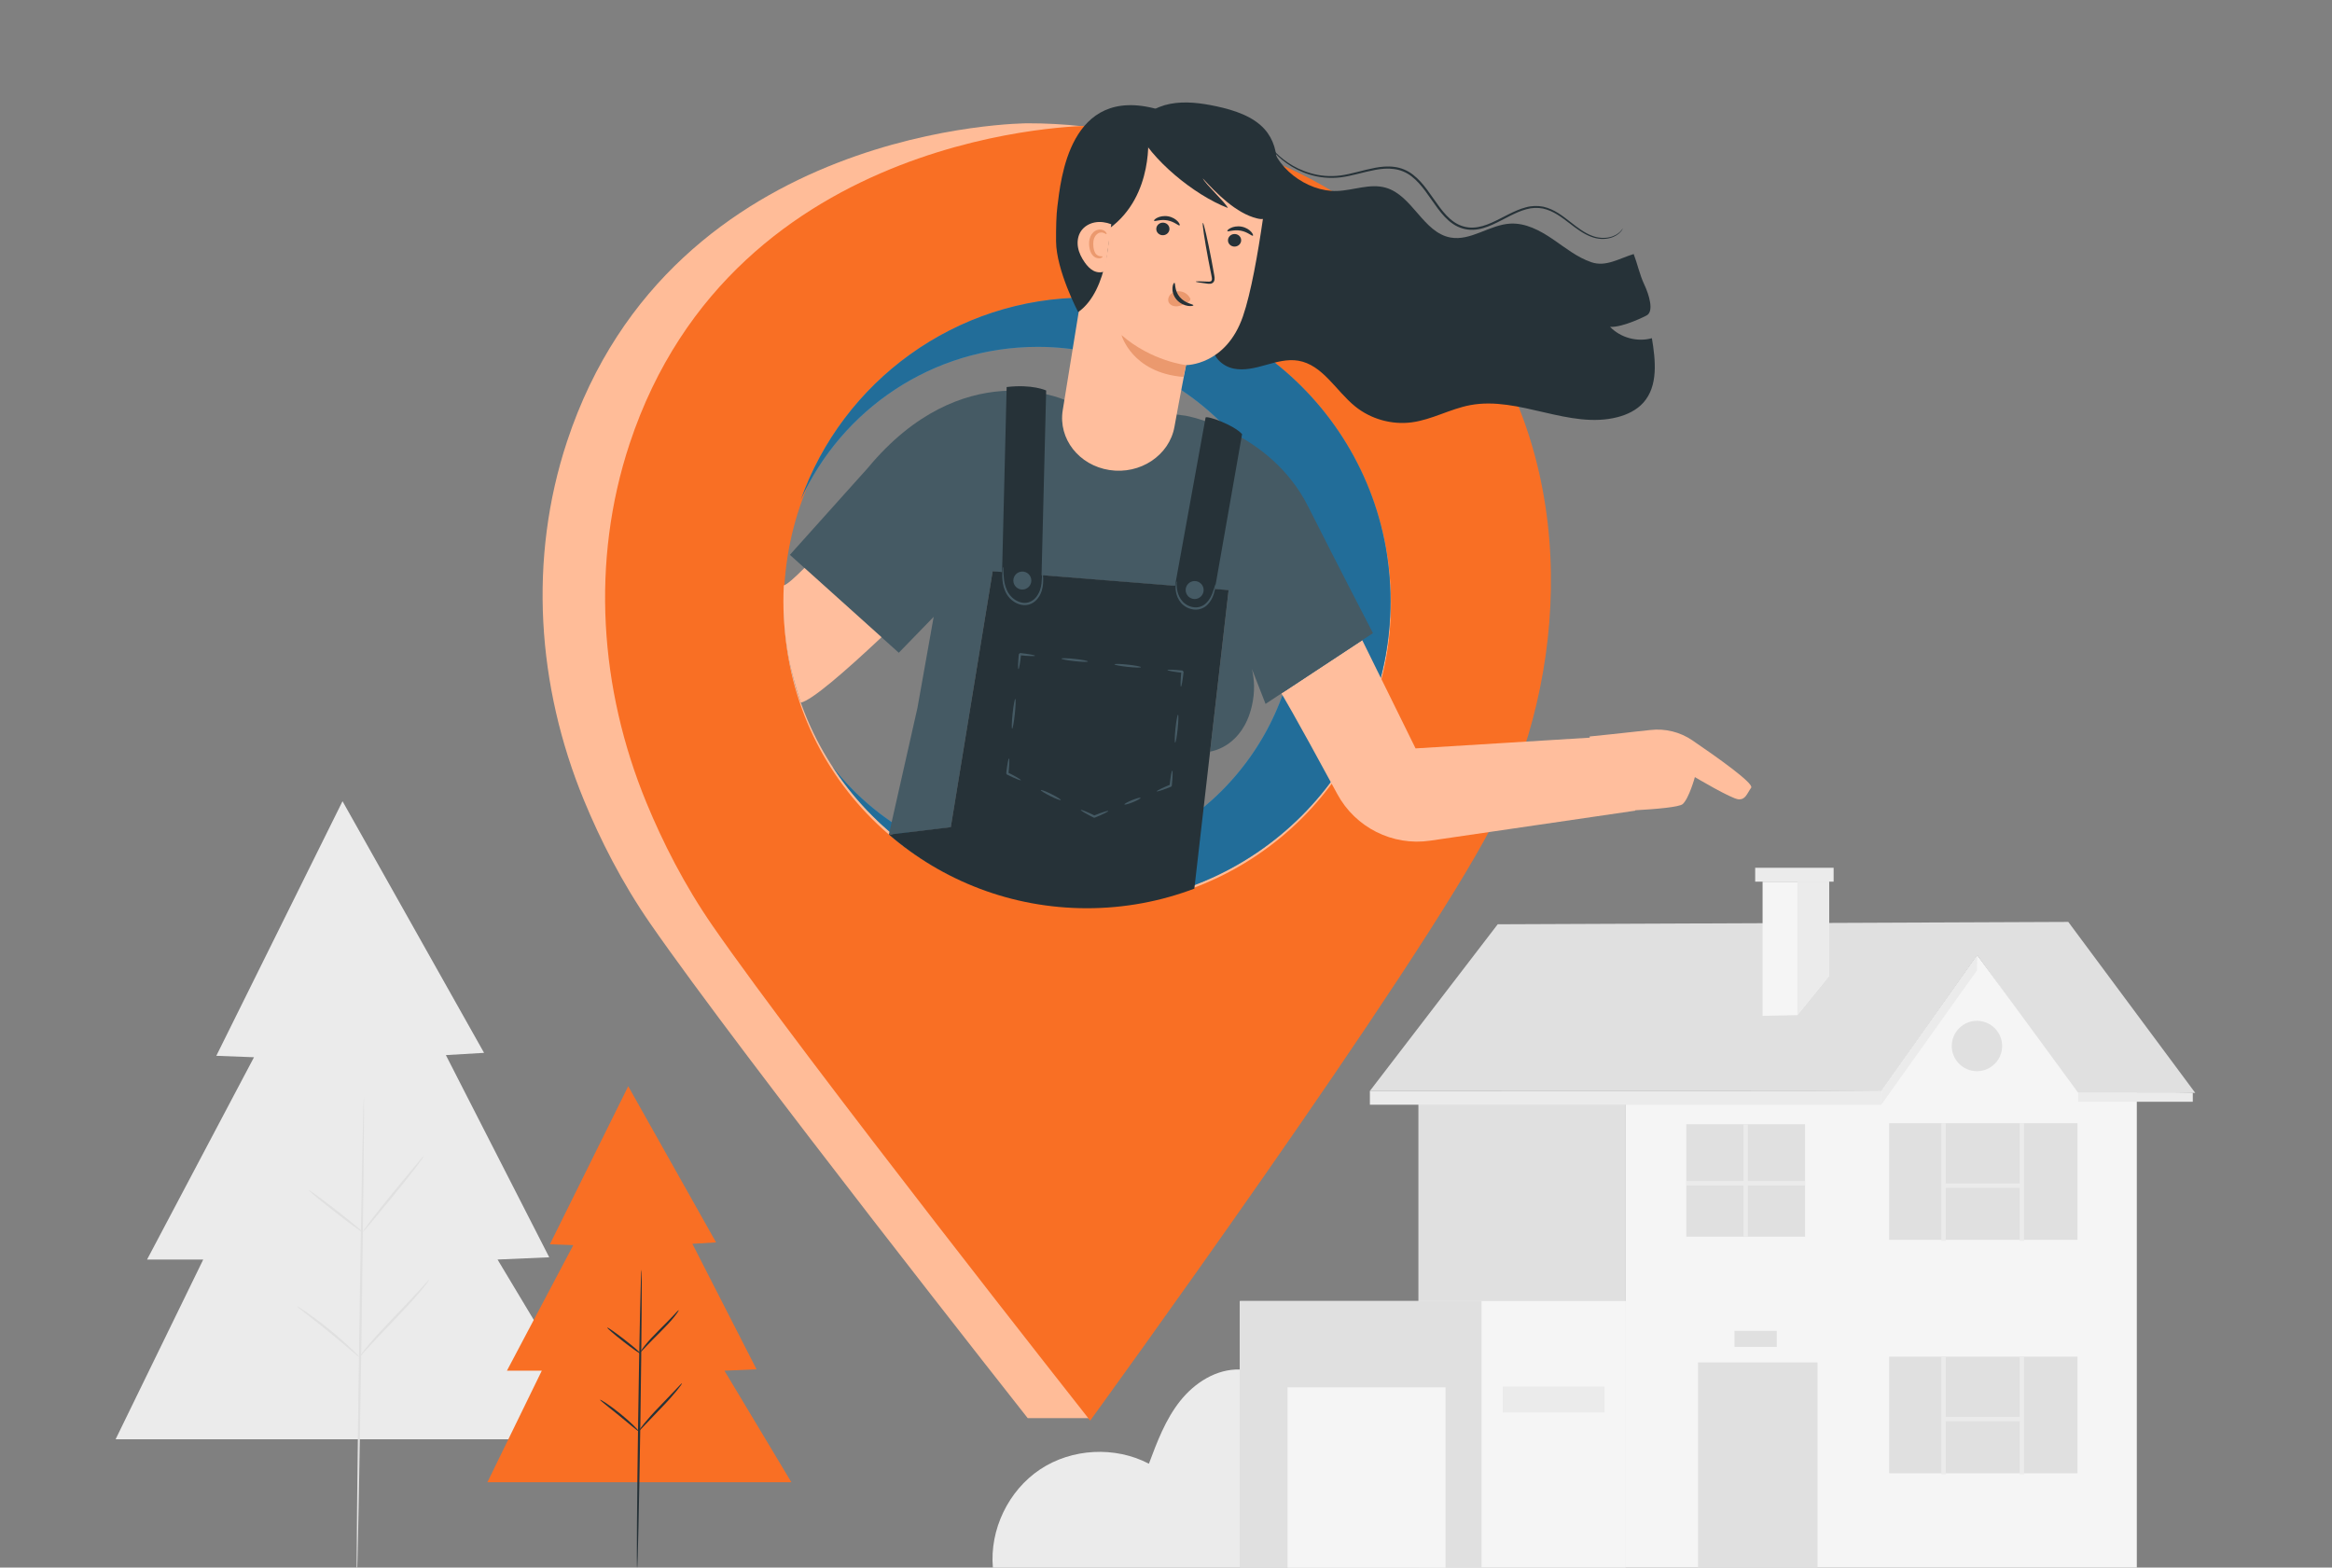<svg width="540" height="363" viewBox="0 0 540 363" fill="none" xmlns="http://www.w3.org/2000/svg">
<rect x="0" y="0" width="540" height="363" fill="#808080" stroke="none"/>
<g clip-path="url(#clip0_48_2)">
<path d="M229.91 363.008C229.142 354.215 233.496 345.158 240.843 340.266C248.19 335.374 258.225 334.85 266.042 338.949C267.939 333.87 269.887 328.699 273.252 324.449C276.617 320.198 281.695 316.942 287.112 317.135V363.007H229.91V363.008Z" fill="#EBEBEB"/>
<path d="M79.315 185.535L50.09 244.489L58.816 244.821L34.054 291.667H47.06L26.77 333.287H140.185L115.213 291.667L127.178 291.146L103.247 244.324L112.091 243.803L79.315 185.535Z" fill="#EBEBEB"/>
<path d="M84.257 253.924C84.401 253.926 84.152 278.892 83.701 309.681C83.25 340.48 82.768 365.437 82.624 365.435C82.48 365.433 82.729 340.472 83.18 309.673C83.631 278.884 84.113 253.922 84.257 253.924Z" fill="#E0E0E0"/>
<path d="M98.157 267.666C98.212 267.709 97.494 268.756 96.255 270.39C95.018 272.026 93.253 274.242 91.272 276.66C89.33 279.01 87.574 281.135 86.173 282.83C84.862 284.403 84.041 285.37 83.982 285.325C83.927 285.283 84.645 284.236 85.884 282.601C87.121 280.965 88.886 278.749 90.868 276.33C92.81 273.98 94.565 271.856 95.966 270.161C97.277 268.588 98.098 267.621 98.157 267.666Z" fill="#E0E0E0"/>
<path d="M83.981 285.326C83.893 285.439 81.025 283.353 77.577 280.665C74.128 277.977 71.404 275.707 71.493 275.593C71.581 275.48 74.448 277.566 77.897 280.254C81.346 282.941 84.07 285.212 83.981 285.326Z" fill="#E0E0E0"/>
<path d="M83.205 314.244C83.154 314.298 82.354 313.63 81.073 312.542C79.792 311.453 78.023 309.951 76.037 308.332C74.049 306.713 72.221 305.283 70.896 304.249C69.571 303.214 68.756 302.565 68.799 302.505C68.839 302.448 69.73 302.991 71.115 303.953C72.5 304.914 74.371 306.304 76.366 307.929C78.36 309.555 80.098 311.107 81.319 312.269C82.541 313.43 83.253 314.194 83.205 314.244Z" fill="#E0E0E0"/>
<path d="M99.367 296.368C99.395 296.39 99.208 296.673 98.844 297.165C98.483 297.659 97.93 298.35 97.227 299.187C95.824 300.864 93.778 303.085 91.474 305.486C89.169 307.888 87.088 310.061 85.621 311.669C84.149 313.273 83.267 314.293 83.205 314.244C83.177 314.222 83.364 313.94 83.728 313.448C84.089 312.954 84.642 312.263 85.344 311.426C86.746 309.749 88.793 307.528 91.098 305.126C93.402 302.725 95.483 300.552 96.95 298.944C98.423 297.34 99.305 296.319 99.367 296.368Z" fill="#E0E0E0"/>
<path d="M317.213 252.62H435.71L457.854 221.181L481.06 253.507L508.333 253.073L478.936 213.483L346.812 214.032L317.213 252.62Z" fill="#E0E0E0"/>
<path d="M376.473 253.073V363.278H494.803V253.073H481.24L457.854 221.181L435.638 252.59L376.473 253.073Z" fill="#F5F5F5"/>
<path d="M420.869 315.497H393.192V363.278H420.869V315.497Z" fill="#E0E0E0"/>
<path d="M481.06 314.152H437.459V341.16H481.06V314.152Z" fill="#E0E0E0"/>
<path d="M450.548 314.153H449.548V341.413H450.548V314.153Z" fill="#EBEBEB"/>
<path d="M468.68 314.153H467.68V341.413H468.68V314.153Z" fill="#EBEBEB"/>
<path d="M468.18 328.105H450.048V329.105H468.18V328.105Z" fill="#EBEBEB"/>
<path d="M481.06 260.095H437.459V287.103H481.06V260.095Z" fill="#E0E0E0"/>
<path d="M450.548 260.095H449.548V287.356H450.548V260.095Z" fill="#EBEBEB"/>
<path d="M468.68 260.095H467.68V287.356H468.68V260.095Z" fill="#EBEBEB"/>
<path d="M468.18 274.048H450.048V275.048H468.18V274.048Z" fill="#EBEBEB"/>
<path d="M417.982 260.339H390.484V286.375H417.982V260.339Z" fill="#E0E0E0"/>
<path d="M376.473 253.073H328.446V363.278H376.473V253.073Z" fill="#E0E0E0"/>
<path d="M404.733 260.339H403.733V286.375H404.733V260.339Z" fill="#EBEBEB"/>
<path d="M417.982 273.497H390.484V274.497H417.982V273.497Z" fill="#EBEBEB"/>
<path d="M457.786 248.051C461.006 248.051 463.617 245.44 463.617 242.22C463.617 239 461.006 236.389 457.786 236.389C454.566 236.389 451.955 239 451.955 242.22C451.955 245.44 454.566 248.051 457.786 248.051Z" fill="#E0E0E0"/>
<path d="M416.196 235.068L423.555 225.992V204.162H408.146V235.237L416.196 235.068Z" fill="#F5F5F5"/>
<path d="M416.196 235.068V204.162H423.555V225.992L416.196 235.068Z" fill="#EBEBEB"/>
<path d="M424.596 200.949H406.431V204.162H424.596V200.949Z" fill="#EBEBEB"/>
<path d="M376.473 301.281H287.112V363.278H376.473V301.281Z" fill="#F5F5F5"/>
<path d="M343.06 301.281H287.112V363.278H343.06V301.281Z" fill="#E0E0E0"/>
<path d="M334.733 321.268H298.141V363.169H334.733V321.268Z" fill="#F5F5F5"/>
<path d="M371.553 321.098H347.981V327.101H371.553V321.098Z" fill="#EBEBEB"/>
<path d="M317.213 252.62V255.811H435.638V252.59L317.213 252.62Z" fill="#EBEBEB"/>
<path d="M435.638 255.811L457.786 224.721L457.854 221.181L435.71 252.62L435.638 255.811Z" fill="#EBEBEB"/>
<path d="M507.764 253.073H481.24V255.132H507.764V253.073Z" fill="#EBEBEB"/>
<path d="M411.43 308.175H401.644V311.896H411.43V308.175Z" fill="#E0E0E0"/>
<path d="M325.929 73.215C303.781 42.751 271.575 28.549 237.973 28.55C237.973 28.55 155.679 28.549 131.309 102.219C122.328 129.369 124.317 158.853 135.215 185.293C138.983 194.436 143.991 204.352 150.59 213.883C171.838 244.575 237.974 328.388 237.974 328.388H252.349C270.808 302.75 317.282 217.58 331.2 190.274C348.677 155.986 351.364 108.201 325.929 73.215ZM251.697 209.492C212.875 209.492 181.403 178.02 181.403 139.197C181.403 100.375 212.875 68.903 251.697 68.903C290.519 68.903 321.991 100.375 321.991 139.197C321.992 178.02 290.52 209.492 251.697 209.492Z" fill="#FFBC98"/>
<path d="M340.401 73.792C318.253 43.328 286.047 29.126 252.445 29.127C252.445 29.127 170.151 29.126 145.781 102.796C136.8 129.946 138.789 159.43 149.687 185.87C153.455 195.013 158.463 204.929 165.062 214.46C186.31 245.152 252.446 328.965 252.446 328.965C252.446 328.965 328.854 223.846 345.673 190.851C363.149 156.562 365.836 108.777 340.401 73.792ZM251.793 210.069C212.798 210.155 181.353 179.013 181.499 139.773C181.643 100.951 212.971 69.479 251.793 69.479C290.615 69.479 322.116 100.951 322.087 139.773C322.059 178.72 290.52 209.983 251.793 210.069Z" fill="#F96F24"/>
<path d="M251.697 68.902C221.113 68.902 195.104 88.44 185.437 115.711C194.899 94.843 215.897 80.32 240.301 80.32C273.563 80.32 300.527 107.284 300.527 140.546C300.527 173.808 273.563 200.772 240.301 200.772C220.988 200.772 203.811 191.671 192.79 177.535C205.333 196.768 227.023 209.492 251.697 209.492C290.519 209.492 321.991 178.02 321.991 139.197C321.992 100.375 290.52 68.902 251.697 68.902Z" fill="#38B6FF"/>
<path opacity="0.4" d="M251.697 68.902C221.113 68.902 195.104 88.44 185.437 115.711C194.899 94.843 215.897 80.32 240.301 80.32C273.563 80.32 300.527 107.284 300.527 140.546C300.527 173.808 273.563 200.772 240.301 200.772C220.988 200.772 203.811 191.671 192.79 177.535C205.333 196.768 227.023 209.492 251.697 209.492C290.519 209.492 321.991 178.02 321.991 139.197C321.992 100.375 290.52 68.902 251.697 68.902Z" fill="black"/>
<path d="M391.867 171.428C389.033 169.498 385.604 168.654 382.198 169.042C376.436 169.699 368.091 170.546 368.091 170.546L368.122 170.82L327.789 173.303L315.444 148.245L296.726 160.577C296.726 160.577 299.187 164.521 309.677 183.893C313.87 191.636 322.458 195.947 331.171 194.672L378.661 187.723V187.632C383.565 187.355 388.884 186.897 389.653 186.193C391.125 184.847 392.468 179.948 392.468 179.948C392.468 179.948 400.925 184.982 402.56 185.093C404.195 185.204 404.485 183.844 405.503 182.402C406.199 181.418 397.476 175.247 391.867 171.428Z" fill="#FFBE9D"/>
<path d="M317.928 146.61C317.928 146.61 310.089 131.52 302.905 117.274C294.082 99.777 274.628 96.278 274.628 96.278L246.446 92.577C246.446 92.577 222.896 81.92 200.949 108.368L182.906 128.484L186.736 131.927L204.593 147.982L208.123 151.156L216.204 142.837L212.447 163.914L205.817 193.294C205.824 193.3 205.83 193.306 205.837 193.311L220.166 191.58L229.863 132.325L284.497 136.683L280.211 174.043C281.088 173.908 287.699 172.606 289.847 163.624C290.692 160.091 290.422 157.107 289.894 154.91L293.051 162.998L317.928 146.61Z" fill="#455A64"/>
<path d="M229.863 132.286L220.166 191.541L205.837 193.272C218.149 203.885 234.167 210.317 251.697 210.317C260.455 210.317 268.833 208.702 276.567 205.775L280.212 174.004L284.498 136.644L229.863 132.286Z" fill="#263238"/>
<path d="M233.102 89.626L231.915 137.757L241.031 139.197L242.253 90.424C242.253 90.424 239.053 88.919 233.102 89.626Z" fill="#263238"/>
<path d="M271.662 138.016L279.168 96.678C279.598 96.217 285.763 98.43 287.619 100.535L280.878 138.885L271.662 138.016Z" fill="#263238"/>
<path d="M241.362 132.117C241.397 132.116 241.448 132.408 241.499 132.942C241.544 133.475 241.606 134.254 241.524 135.224C241.443 136.183 241.184 137.384 240.39 138.456C239.998 138.986 239.471 139.484 238.798 139.795C238.128 140.108 237.332 140.21 236.568 140.066C235.032 139.767 233.832 138.754 233.146 137.637C232.462 136.504 232.231 135.328 232.138 134.368C232.051 133.4 232.098 132.62 232.144 132.086C232.195 131.551 232.253 131.259 232.287 131.262C232.383 131.263 232.27 132.458 232.504 134.326C232.638 135.249 232.902 136.358 233.553 137.383C234.194 138.387 235.313 139.296 236.661 139.554C238.024 139.839 239.306 139.133 240.008 138.167C240.75 137.209 241.036 136.105 241.159 135.183C241.367 133.316 241.26 132.116 241.362 132.117Z" fill="#455A64"/>
<path d="M235.962 136.37C234.894 135.945 234.372 134.734 234.797 133.666C235.222 132.598 236.433 132.076 237.502 132.501C238.57 132.926 239.092 134.137 238.667 135.205C238.242 136.274 237.031 136.795 235.962 136.37Z" fill="#455A64"/>
<path d="M278.716 136.632C278.716 137.782 277.784 138.714 276.634 138.714C275.484 138.714 274.552 137.782 274.552 136.632C274.552 135.482 275.484 134.55 276.634 134.55C277.784 134.55 278.716 135.482 278.716 136.632Z" fill="#455A64"/>
<path d="M281.514 135.19C281.563 135.202 281.499 136.145 281.037 137.624C280.792 138.353 280.392 139.229 279.648 139.987C278.93 140.758 277.724 141.289 276.485 141.151C275.253 141.026 274.176 140.406 273.483 139.603C272.791 138.796 272.458 137.88 272.316 137.116C272.171 136.345 272.208 135.708 272.264 135.282C272.328 134.854 272.41 134.628 272.442 134.634C272.538 134.641 272.331 135.594 272.676 137.038C272.854 137.749 273.201 138.576 273.843 139.286C274.477 139.984 275.45 140.524 276.536 140.634C277.627 140.748 278.639 140.321 279.313 139.646C280.003 138.982 280.415 138.184 280.693 137.498C281.225 136.101 281.425 135.165 281.514 135.19Z" fill="#455A64"/>
<path d="M235.83 154.954C235.758 154.946 235.733 154.551 235.749 153.921C235.757 153.606 235.775 153.232 235.804 152.819C235.821 152.597 235.838 152.384 235.854 152.17L235.885 151.827L235.902 151.652L235.911 151.563L235.916 151.519L235.918 151.497L235.919 151.486L235.92 151.48V151.477C235.662 151.708 236.271 151.161 236.209 151.217C238.13 151.424 239.675 151.708 239.66 151.851C239.645 151.994 238.075 151.942 236.154 151.735C236.091 151.791 236.698 151.245 236.441 151.477V151.48V151.486L236.44 151.497L236.438 151.52L236.433 151.565L236.424 151.655L236.405 151.833L236.366 152.181C236.339 152.397 236.313 152.614 236.285 152.839C236.23 153.258 236.173 153.634 236.118 153.949C236.005 154.578 235.901 154.962 235.83 154.954Z" fill="#455A64"/>
<path d="M234.37 168.739C234.227 168.724 234.275 167.169 234.478 165.266C234.68 163.363 234.96 161.833 235.103 161.848C235.246 161.863 235.198 163.418 234.995 165.321C234.793 167.224 234.513 168.754 234.37 168.739Z" fill="#455A64"/>
<path d="M236.397 180.668C236.333 180.797 234.878 180.204 233.147 179.345C233.178 179.402 232.876 178.85 233.004 179.083V179.079L233.005 179.073L233.006 179.062L233.008 179.039L233.013 178.994L233.023 178.905L233.043 178.728L233.084 178.383C233.112 178.169 233.14 177.954 233.169 177.731C233.227 177.316 233.286 176.943 233.343 176.631C233.457 176.006 233.564 175.624 233.635 175.631C233.707 175.639 233.73 176.035 233.709 176.67C233.699 176.987 233.677 177.364 233.646 177.782C233.627 178.006 233.609 178.221 233.591 178.437L233.558 178.783L233.54 178.96L233.531 179.049L233.526 179.094L233.524 179.116L233.523 179.127L233.522 179.133V179.136C233.65 179.37 233.348 178.82 233.379 178.877C235.109 179.738 236.461 180.539 236.397 180.668Z" fill="#455A64"/>
<path d="M245.638 185.257C245.574 185.386 244.488 184.977 243.212 184.343C241.936 183.709 240.954 183.091 241.017 182.962C241.081 182.833 242.167 183.242 243.443 183.876C244.719 184.51 245.702 185.128 245.638 185.257Z" fill="#455A64"/>
<path d="M256.637 187.793C256.691 187.926 255.283 188.623 253.491 189.349C253.064 189.333 253.372 189.344 253.276 189.34L253.275 189.339L253.272 189.338L253.267 189.335L253.257 189.33L253.237 189.32L253.197 189.3L253.117 189.26L252.958 189.18L252.648 189.022C252.457 188.921 252.265 188.821 252.066 188.716C251.697 188.518 251.367 188.333 251.094 188.171C250.548 187.847 250.226 187.615 250.258 187.55C250.29 187.486 250.67 187.601 251.258 187.841C251.552 187.961 251.898 188.111 252.279 188.286C252.482 188.381 252.678 188.473 252.874 188.565L253.187 188.716L253.347 188.794L253.428 188.834L253.468 188.854L253.488 188.864L253.498 188.869L253.503 188.872L253.505 188.873L253.506 188.874C253.411 188.871 253.72 188.883 253.294 188.866C255.086 188.14 256.582 187.66 256.637 187.793Z" fill="#455A64"/>
<path d="M264.108 184.764C264.162 184.897 263.37 185.344 262.338 185.763C261.306 186.181 260.426 186.412 260.372 186.279C260.318 186.146 261.11 185.699 262.142 185.28C263.174 184.861 264.054 184.63 264.108 184.764Z" fill="#455A64"/>
<path d="M271.447 178.453C271.59 178.468 271.545 180.038 271.347 181.961C271.025 182.39 271.257 182.08 271.185 182.176L271.184 182.177L271.181 182.178L271.176 182.18L271.166 182.184L271.145 182.192L271.103 182.209L271.02 182.242L270.855 182.308L270.532 182.435C270.33 182.512 270.127 182.588 269.917 182.668C269.524 182.813 269.167 182.937 268.865 183.034C268.26 183.228 267.873 183.315 267.846 183.249C267.819 183.182 268.157 182.975 268.727 182.693C269.012 182.552 269.354 182.393 269.737 182.223C269.943 182.134 270.142 182.048 270.34 181.962L270.661 181.828L270.825 181.76L270.908 181.726L270.95 181.709L270.971 181.701L270.981 181.697L270.986 181.695L270.989 181.694C270.918 181.789 271.152 181.479 270.83 181.908C271.027 179.985 271.304 178.438 271.447 178.453Z" fill="#455A64"/>
<path d="M272.783 165.495C272.926 165.51 272.892 166.972 272.708 168.761C272.523 170.55 272.258 171.989 272.115 171.974C271.972 171.959 272.006 170.497 272.19 168.708C272.375 166.919 272.64 165.48 272.783 165.495Z" fill="#455A64"/>
<path d="M270.331 155.159C270.347 155.016 271.917 155.068 273.839 155.275C274.301 155.846 273.967 155.434 274.07 155.562V155.563V155.566L274.069 155.572L274.068 155.583L274.066 155.606L274.061 155.651L274.052 155.74L274.033 155.917L273.993 156.262C273.966 156.477 273.939 156.691 273.911 156.914C273.855 157.329 273.797 157.702 273.741 158.015C273.629 158.64 273.524 159.023 273.453 159.016C273.381 159.009 273.357 158.612 273.375 157.977C273.384 157.66 273.404 157.283 273.434 156.865C273.452 156.641 273.469 156.425 273.486 156.21L273.518 155.864L273.535 155.687L273.544 155.598L273.548 155.553L273.55 155.531L273.551 155.52L273.552 155.514V155.511V155.51C273.655 155.637 273.322 155.224 273.783 155.794C271.861 155.586 270.315 155.302 270.331 155.159Z" fill="#455A64"/>
<path d="M258.062 153.836C258.077 153.693 259.463 153.725 261.157 153.908C262.851 154.091 264.212 154.355 264.196 154.498C264.181 154.641 262.795 154.609 261.101 154.426C259.408 154.243 258.047 153.979 258.062 153.836Z" fill="#455A64"/>
<path d="M245.793 152.513C245.808 152.37 247.194 152.402 248.888 152.585C250.582 152.768 251.943 153.032 251.927 153.175C251.912 153.318 250.526 153.286 248.832 153.103C247.139 152.92 245.778 152.656 245.793 152.513Z" fill="#455A64"/>
<path d="M181.496 135.567C181.435 136.769 181.404 137.979 181.404 139.196C181.404 144.04 181.895 148.77 182.828 153.338C182.838 153.384 182.848 153.429 182.858 153.474C182.978 154.055 183.123 154.626 183.257 155.201C183.805 157.46 184.45 159.689 185.169 161.884C185.262 162.158 185.351 162.434 185.447 162.706C188.032 162.13 195.512 155.653 204.124 147.559L186.28 131.516C183.784 134.008 182.305 135.287 181.496 135.567Z" fill="#FFBE9D"/>
<path d="M294.116 31.71C294.736 38.617 302.614 44.444 309.545 44.228C313.369 44.109 317.235 42.409 320.91 43.473C327.069 45.255 329.559 53.849 335.867 55C340.585 55.862 344.943 52.037 349.731 51.78C353.25 51.591 356.571 53.35 359.485 55.331C362.399 57.312 365.19 59.604 368.529 60.731C371.868 61.858 374.925 59.856 378.295 58.827C379.131 60.974 379.673 63.608 380.748 65.882C381.823 68.156 383.121 72.21 381.213 73.091C381.213 73.091 375.905 75.842 372.833 75.693C375.271 78.218 379.134 79.263 382.513 78.314C383.365 83.449 384.006 89.375 380.529 93.249C378.981 94.974 376.796 96.019 374.552 96.598C363.406 99.475 351.762 91.687 340.449 93.813C335.804 94.686 331.557 97.192 326.871 97.805C322.26 98.408 317.424 97.043 313.809 94.118C309.348 90.508 306.279 84.468 300.618 83.523C298.107 83.104 295.563 83.827 293.112 84.515C290.661 85.204 288.089 85.87 285.599 85.34C283.109 84.811 280.764 82.689 280.878 80.146" fill="#263238"/>
<path d="M271.96 98.824C273.209 91.857 274.652 84.546 274.652 84.546C274.652 84.546 283.894 84.637 287.819 73.248C291.561 62.387 294.265 36.26 294.265 36.26C282.269 28.713 266.34 29.525 255.301 38.246L246.088 94.997C245.018 101.585 249.831 107.752 256.895 108.843C264.028 109.946 270.77 105.462 271.96 98.824Z" fill="#FFBE9D"/>
<path d="M287.391 55.829C287.279 56.628 286.511 57.191 285.675 57.09C284.841 56.989 284.253 56.261 284.365 55.462C284.477 54.664 285.245 54.099 286.079 54.2C286.915 54.301 287.503 55.03 287.391 55.829Z" fill="#263238"/>
<path d="M290.124 54.575C289.903 54.738 288.913 53.695 287.295 53.415C285.683 53.112 284.35 53.734 284.209 53.505C284.138 53.402 284.39 53.082 284.973 52.797C285.547 52.512 286.479 52.301 287.486 52.482C288.492 52.665 289.274 53.185 289.694 53.65C290.125 54.12 290.23 54.504 290.124 54.575Z" fill="#263238"/>
<path d="M270.788 53.199C270.676 53.997 269.908 54.561 269.072 54.46C268.238 54.359 267.65 53.631 267.762 52.832C267.874 52.034 268.642 51.469 269.477 51.57C270.313 51.671 270.9 52.4 270.788 53.199Z" fill="#263238"/>
<path d="M273.149 52.191C272.928 52.354 271.937 51.311 270.32 51.031C268.708 50.728 267.375 51.351 267.234 51.121C267.164 51.018 267.414 50.698 267.999 50.413C268.573 50.128 269.505 49.917 270.511 50.098C271.517 50.281 272.299 50.801 272.719 51.266C273.149 51.735 273.256 52.12 273.149 52.191Z" fill="#263238"/>
<path d="M276.905 65.216C276.914 65.123 277.949 65.126 279.615 65.205C280.035 65.235 280.441 65.222 280.56 64.952C280.71 64.671 280.615 64.195 280.5 63.68C280.288 62.612 280.066 61.494 279.833 60.321C278.926 55.546 278.347 51.649 278.539 51.614C278.732 51.579 279.623 55.421 280.531 60.196C280.745 61.372 280.95 62.492 281.143 63.565C281.217 64.062 281.392 64.641 281.072 65.223C280.907 65.512 280.564 65.683 280.287 65.707C280.008 65.741 279.775 65.705 279.569 65.681C277.913 65.48 276.895 65.309 276.905 65.216Z" fill="#263238"/>
<path d="M274.652 84.546C274.652 84.546 266.681 83.666 259.698 77.597C259.698 77.597 262.087 86.316 274.006 87.285L274.652 84.546Z" fill="#EB996E"/>
<path d="M275.535 68.992C275.089 68.121 274.144 67.519 273.114 67.45C272.399 67.402 271.631 67.615 271.104 68.112C270.577 68.608 270.345 69.404 270.636 70.017C270.964 70.707 271.851 71.01 272.661 70.926C273.472 70.842 274.225 70.452 274.945 70.056C275.144 69.947 275.348 69.832 275.491 69.659C275.634 69.486 275.701 69.239 275.594 69.056" fill="#EB996E"/>
<path d="M271.949 65.496C272.215 65.527 271.909 67.283 273.192 68.793C274.471 70.307 276.377 70.439 276.347 70.687C276.352 70.801 275.87 70.955 275.077 70.837C274.298 70.727 273.21 70.279 272.425 69.355C271.643 68.43 271.429 67.341 271.496 66.61C271.559 65.865 271.831 65.465 271.949 65.496Z" fill="#263238"/>
<path d="M263.225 29.873C266.355 36.778 276.501 45.181 284.336 48.163C283.624 46.738 279.22 42.73 278.507 41.306C281.667 44.743 286.237 49.404 291.067 50.57C291.638 50.708 292.263 50.824 292.793 50.624C293.514 50.352 293.789 49.611 293.991 48.948C294.844 46.149 295.567 41.212 295.646 38.29C295.725 35.368 294.952 32.302 292.849 29.937C290.178 26.936 285.819 25.499 281.624 24.605C278.106 23.855 274.424 23.379 270.954 24.047C267.484 24.715 264.247 26.715 263.205 29.656" fill="#263238"/>
<path d="M244.543 55.882C244.523 52.745 244.594 49.785 244.845 47.847C245.635 41.749 247.536 19.578 268.001 25.283L265.823 30.962C265.823 30.962 267.395 45.232 256.891 52.894C256.891 52.894 256.936 67.136 249.661 72.275C249.661 72.275 244.586 62.617 244.543 55.882Z" fill="#263238"/>
<path d="M257.328 51.927C256.118 51.464 254.787 51.265 253.514 51.504C252.241 51.743 251.033 52.446 250.312 53.523C249.589 54.602 249.399 55.983 249.62 57.262C249.842 58.542 250.447 59.73 251.199 60.789C251.74 61.549 252.38 62.269 253.208 62.699C254.036 63.129 255.083 63.224 255.889 62.754" fill="#FFBE9D"/>
<path d="M255.298 59.4C255.433 59.472 254.755 60.134 253.664 59.624C253.138 59.381 252.686 58.802 252.466 58.139C252.247 57.466 252.152 56.754 252.208 55.95C252.267 55.154 252.591 54.354 253.126 53.838C253.643 53.307 254.378 53.069 254.943 53.156C256.126 53.337 256.347 54.218 256.21 54.218C256.099 54.297 255.716 53.795 254.912 53.845C254.149 53.851 253.244 54.741 253.18 56.035C253.093 57.349 253.381 58.616 254.015 59.031C254.664 59.52 255.237 59.283 255.298 59.4Z" fill="#EB996E"/>
<path d="M375.805 52.893C375.805 52.893 375.685 53.219 375.254 53.708C374.823 54.187 374.025 54.8 372.818 55.112C371.629 55.43 370.031 55.452 368.385 54.8C366.729 54.182 365.097 52.995 363.381 51.662C361.665 50.361 359.742 48.825 357.277 48.288C356.055 48.059 354.738 48.089 353.446 48.454C352.151 48.801 350.879 49.379 349.599 50.023C348.317 50.666 347.023 51.386 345.632 52.01C344.247 52.627 342.733 53.158 341.109 53.215C339.492 53.284 337.826 52.794 336.45 51.856C335.063 50.923 333.956 49.638 332.951 48.305C330.95 45.64 329.333 42.753 326.886 40.859C325.682 39.909 324.258 39.326 322.798 39.142C321.34 38.936 319.874 39.078 318.472 39.334C315.663 39.852 313.044 40.741 310.467 41.065C307.888 41.372 305.433 41.101 303.333 40.447C299.085 39.165 296.285 36.716 294.708 34.878C293.137 32.986 292.629 31.709 292.629 31.709C292.637 31.705 292.687 31.773 292.778 31.911C292.882 32.075 293.011 32.278 293.169 32.526C293.513 33.064 294.061 33.835 294.861 34.745C296.466 36.522 299.261 38.883 303.437 40.094C305.502 40.713 307.901 40.954 310.411 40.637C312.93 40.303 315.529 39.405 318.387 38.862C319.813 38.595 321.328 38.438 322.866 38.649C324.402 38.835 325.931 39.457 327.196 40.452C329.762 42.438 331.389 45.366 333.368 47.991C334.358 49.305 335.433 50.545 336.74 51.425C338.037 52.309 339.576 52.763 341.092 52.704C342.613 52.654 344.07 52.155 345.43 51.554C346.795 50.948 348.088 50.235 349.384 49.592C350.678 48.949 351.982 48.363 353.33 48.009C354.674 47.637 356.076 47.61 357.365 47.864C359.964 48.456 361.899 50.052 363.606 51.37C365.308 52.723 366.892 53.903 368.49 54.528C370.073 55.184 371.606 55.192 372.768 54.915C373.944 54.643 374.733 54.079 375.177 53.635C375.622 53.182 375.778 52.875 375.805 52.893Z" fill="#263238"/>
<path d="M145.475 251.536L127.337 288.126L132.753 288.331L117.384 317.406H125.456L112.864 343.237H183.253L167.755 317.406L175.181 317.083L160.328 288.023L165.817 287.7L145.475 251.536Z" fill="#F96F24"/>
<path d="M148.542 293.981C148.686 293.983 148.576 309.479 148.296 328.587C148.016 347.702 147.673 363.191 147.529 363.189C147.385 363.187 147.496 347.695 147.775 328.58C148.055 309.471 148.399 293.979 148.542 293.981Z" fill="#263238"/>
<path d="M157.169 303.387C157.222 303.427 156.833 304.06 156.083 304.994C155.337 305.931 154.209 307.142 152.923 308.424C151.637 309.706 150.481 310.864 149.672 311.729C148.86 312.591 148.37 313.141 148.309 313.094C148.256 313.054 148.645 312.421 149.395 311.487C150.141 310.551 151.269 309.338 152.555 308.056C153.841 306.774 154.996 305.617 155.806 304.751C156.618 303.89 157.108 303.34 157.169 303.387Z" fill="#263238"/>
<path d="M148.371 313.47C148.282 313.583 146.476 312.323 144.336 310.655C142.195 308.987 140.532 307.543 140.621 307.429C140.709 307.316 142.516 308.576 144.656 310.244C146.796 311.913 148.46 313.357 148.371 313.47Z" fill="#263238"/>
<path d="M147.89 331.418C147.787 331.526 145.843 329.829 143.379 327.825C140.918 325.815 138.864 324.254 138.949 324.132C139.027 324.017 141.229 325.397 143.708 327.422C146.19 329.44 147.986 331.319 147.89 331.418Z" fill="#263238"/>
<path d="M157.92 320.324C158.051 320.422 155.987 323.098 153.093 326.051C151.743 327.462 150.519 328.74 149.441 329.866C148.515 330.849 147.949 331.465 147.889 331.418C147.758 331.32 149.821 328.645 152.716 325.691C154.066 324.281 155.289 323.002 156.367 321.876C157.294 320.893 157.861 320.276 157.92 320.324Z" fill="#263238"/>
</g>
<defs>
<clipPath id="clip0_48_2">
<rect width="540" height="363" fill="white"/>
</clipPath>
</defs>
</svg>
